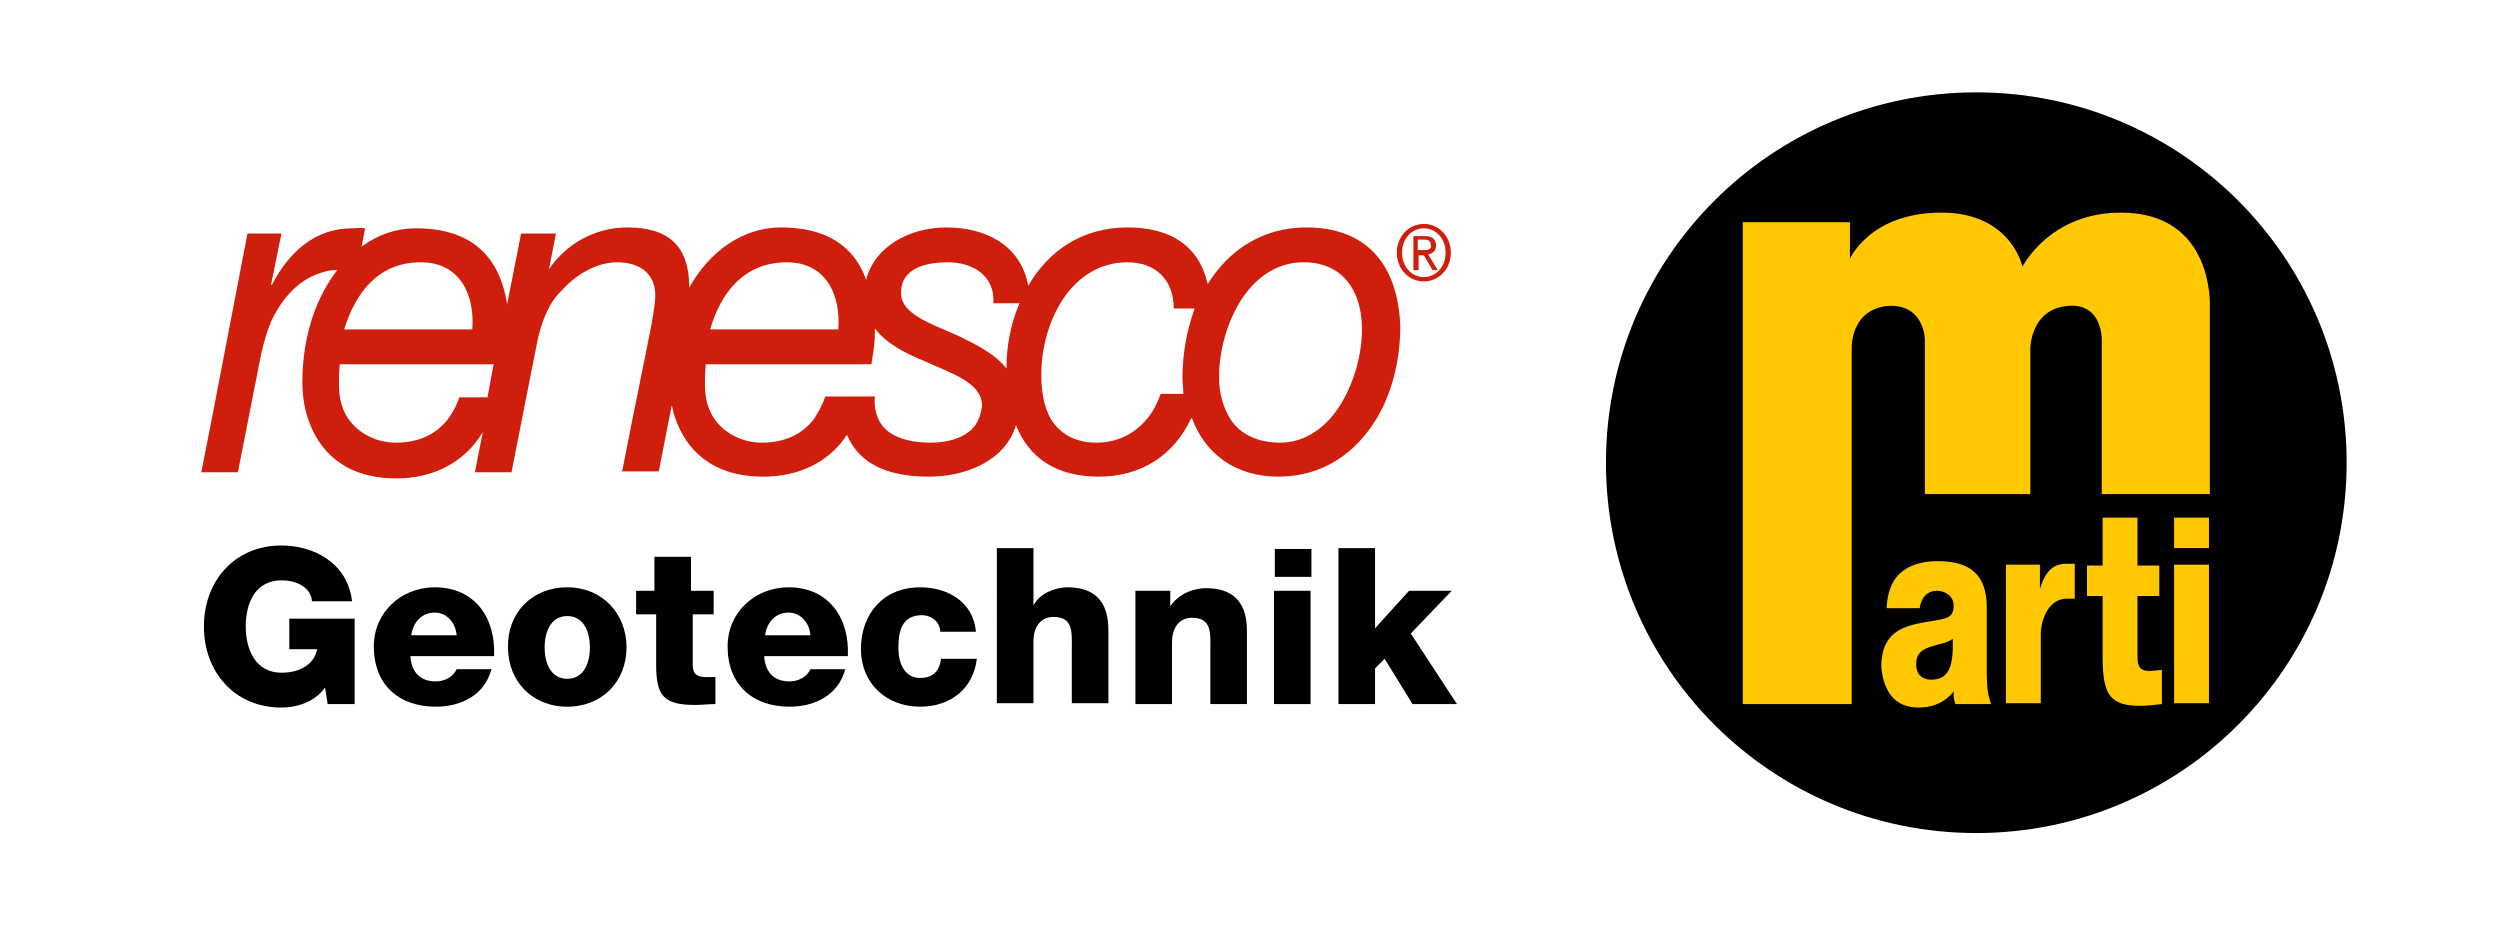 <?xml version="1.0" encoding="utf-8"?>
<!-- Generator: Adobe Illustrator 21.0.0, SVG Export Plug-In . SVG Version: 6.00 Build 0)  -->
<svg version="1.1" xmlns="http://www.w3.org/2000/svg" xmlns:xlink="http://www.w3.org/1999/xlink" x="0px" y="0px"
	 viewBox="0 0 286.9 107.3" style="enable-background:new 0 0 286.9 107.3;" xml:space="preserve">
<style type="text/css">
	.st0{fill-rule:evenodd;clip-rule:evenodd;}
	.st1{fill-rule:evenodd;clip-rule:evenodd;fill:#FFC800;}
	.st2{fill:#FFC800;}
	.st3{fill-rule:evenodd;clip-rule:evenodd;fill:#D01E0D;}
	.st4{fill:#D01E0D;}
	.st5{fill:#B31918;stroke:#E30520;stroke-width:0.292;stroke-miterlimit:3.864;}
</style>
<g id="Ebene_1">
	<g>
		<g>
			<path class="st0" d="M269.3,53.1c0,23.5-19,42.5-42.5,42.5c-23.5,0-42.5-19-42.5-42.5c0-23.5,19-42.5,42.5-42.5
				C250.3,10.6,269.3,29.6,269.3,53.1"/>
			<path class="st1" d="M212.5,80.8V40c0,0-0.2-4.5,4.2-4.9c4.2-0.2,4.2,3.9,4.2,3.9v17.7H233V40c0,0,0-4.6,4.4-4.9
				c3.9-0.3,3.8,3.9,3.8,3.9v17.7h12.4V35.1c0,0,0.5-10.7-10.2-10.7c-8.2,0-11.3,6.2-11.3,6.2s-1.3-6.2-9.3-6.2
				c-8.2,0-10.5,5.3-10.5,5.3v-4.2H200v55.3H212.5"/>
			<path class="st1" d="M234.2,72.9c0-2,1-4.2,3-4.2c0.3,0,0.3,0,0.9,0v-4c-0.4,0-0.7,0-1,0c-1.5,0-2.4,0.9-3,2.9h0v-2.8h-3.9v15.9
				h4V72.9"/>
			<path class="st1" d="M248,76.9c-0.4,0-1,0.1-1.3,0.1c-0.9,0-1.4-0.3-1.4-1.5v-7.1h2.5v-3.5h-2.5v-5.5h-4v5.5h-1.8v3.5h1.8v7
				c0,2.2,0.2,3.6,0.9,4.5l0,0c0.7,0.8,1.7,1.1,3.4,1.1c0.7,0,1.7-0.1,2.5-0.2V76.9"/>
			<rect x="249.5" y="64.8" class="st2" width="4" height="15.9"/>
			<rect x="249.5" y="59.4" class="st2" width="4" height="3.5"/>
			<path class="st1" d="M219.9,76.2c0-1.3,0.8-1.7,1.7-2c0.9-0.3,1.9-0.4,2.5-0.9c0.1,3.3-0.5,4.7-2.5,4.7
				C220.7,78,219.9,77.5,219.9,76.2 M217,79.8c0.8,1,1.9,1.4,3.2,1.4c1.3,0,2.6-0.4,3.6-1.4l0,0c0.2-0.2,0.3-0.3,0.4-0.5
				c0,0.2,0,0.3,0,0.5v0c0,0.3,0.1,0.7,0.2,1h4.1c-0.1-0.3-0.2-0.6-0.3-1v0c-0.2-1-0.2-2.1-0.2-3.1v-7c0-4.5-2.8-5.3-5.7-5.3
				c-1.4,0-2.8,0.3-3.9,1.1c-1.1,0.8-1.8,2.2-1.9,4.3h3.8c0.2-1.3,0.9-2,2-2c0.8,0,1.9,0.5,1.9,1.7c0,1-0.4,1.3-1.1,1.5
				c-2.8,0.7-7.2,0.3-7.2,5.5C216,77.9,216.4,79,217,79.8"/>
		</g>
	</g>
</g>
<g id="Hilfslinien">
</g>
<g id="li">
	<g>
		<path d="M40.6,80.8h-3l-0.3-1.9c-1.2,1.7-3.3,2.3-5,2.3c-5.4,0-8.9-4.1-8.9-9.3c0-5.2,3.5-9.3,8.9-9.3c3.7,0,7.6,2,8.1,6.4h-4.6
			c-0.1-1.5-1.6-2.4-3.5-2.4c-3,0-4.1,2.6-4.1,5.3c0,2.6,1.1,5.3,4.1,5.3c2.3,0,3.8-1.1,4.1-2.7h-3.2V71h7.5V80.8z"/>
		<path d="M47.1,75.3c0.1,1.8,1.1,2.9,2.9,2.9c1,0,2-0.5,2.4-1.4h4c-0.8,3-3.5,4.3-6.4,4.3c-4.2,0-7.1-2.5-7.1-6.9
			c0-4,3.2-6.8,7-6.8c4.6,0,7,3.5,6.8,7.9H47.1z M52.4,72.9c-0.1-1.4-1.1-2.6-2.5-2.6c-1.5,0-2.5,1.1-2.7,2.6H52.4z"/>
		<path d="M65.1,67.4c4,0,6.8,3,6.8,6.9c0,3.9-2.8,6.8-6.8,6.8s-6.8-2.9-6.8-6.8C58.2,70.4,61,67.4,65.1,67.4z M65.1,77.9
			c2,0,2.6-2,2.6-3.6c0-1.6-0.6-3.6-2.6-3.6s-2.6,2-2.6,3.6C62.5,75.9,63.1,77.9,65.1,77.9z"/>
		<path d="M82.1,70.5h-2.6v5.9c0,1,0.6,1.3,1.5,1.3c0.4,0,0.7,0,1.1,0v3.1c-0.8,0-1.5,0.1-2.3,0.1c-3.6,0-4.5-1-4.5-4.6v-5.8H73
			v-2.7h2.1v-3.9h4.2v3.9h2.6V70.5z"/>
		<path d="M87.7,75.3c0.1,1.8,1.1,2.9,2.9,2.9c1,0,2-0.5,2.4-1.4h4c-0.8,3-3.5,4.3-6.4,4.3c-4.2,0-7.1-2.5-7.1-6.9
			c0-4,3.2-6.8,7-6.8c4.6,0,7,3.5,6.8,7.9H87.7z M93,72.9c-0.1-1.4-1.1-2.6-2.5-2.6c-1.5,0-2.5,1.1-2.7,2.6H93z"/>
		<path d="M107.9,72.5c0-1.1-1-1.9-2.1-1.9c-2.4,0-2.7,2-2.7,3.8c0,1.7,0.7,3.4,2.5,3.4c1.5,0,2.2-0.8,2.4-2.2h4.1
			c-0.4,3.5-3.1,5.5-6.5,5.5c-3.9,0-6.8-2.7-6.8-6.6c0-4.1,2.6-7.1,6.8-7.1c3.2,0,6.1,1.7,6.4,5.1H107.9z"/>
		<path d="M114.4,62.9h4.2v6.6h0c0.6-1.3,2.4-2.1,3.9-2.1c4.3,0,4.7,3.1,4.7,5v8.3H123v-6.3c0-1.8,0.2-3.6-2.1-3.6
			c-1.6,0-2.3,1.3-2.3,2.8v7.1h-4.2V62.9z"/>
		<path d="M130.2,67.8h4.1v1.8h0c0.8-1.3,2.5-2.1,4.1-2.1c4.3,0,4.7,3.1,4.7,5v8.3h-4.2v-6.3c0-1.8,0.2-3.6-2.1-3.6
			c-1.6,0-2.3,1.3-2.3,2.8v7.1h-4.2V67.8z"/>
		<path d="M150.5,66.2h-4.2v-3.2h4.2V66.2z M146.2,67.8h4.2v13h-4.2V67.8z"/>
		<path d="M153.6,62.9h4.2v9.2l3.9-4.3h4.9l-4.7,4.9l5.3,8.1h-5.1l-3.2-5.2l-1.1,1.1v4.1h-4.2V62.9z"/>
	</g>
	<g>
		<path class="st3" d="M163.4,31.8c-1.4,0-2.5-1.2-2.5-2.8c0-1.6,1.1-2.8,2.5-2.8c1.4,0,2.5,1.2,2.5,2.8
			C165.9,30.6,164.8,31.8,163.4,31.8L163.4,31.8z M163.4,25.7c-1.7,0-3.1,1.4-3.1,3.3c0,1.9,1.4,3.3,3.1,3.3c1.7,0,3.1-1.4,3.1-3.3
			C166.5,27.1,165.1,25.7,163.4,25.7L163.4,25.7z"/>
		<path class="st3" d="M163.3,28.7h-0.6v-1.2h0.7c0.4,0,0.8,0.1,0.8,0.6C164.3,28.7,163.8,28.7,163.3,28.7L163.3,28.7z M163.9,29.2
			c0.5-0.1,0.9-0.4,0.9-1c0-0.7-0.4-1.1-1.2-1.1h-1.4v3.9h0.6v-1.7h0.6l1,1.7h0.6L163.9,29.2L163.9,29.2z"/>
		<line class="st4" x1="56.8" y1="41.8" x2="56.1" y2="45.6"/>
		<line class="st5" x1="56.8" y1="41.8" x2="56.1" y2="45.6"/>
		<path class="st3" d="M152.6,48.1L152.6,48.1c-1.5,1.6-3.4,2.7-5.7,2.7c-2.6,0-4.6-1-5.7-2.7v0c-0.8-1.3-1.3-2.9-1.3-4.8
			c0-5.7,3.3-13.2,9.7-13.2c4.6,0,6.7,3.4,6.7,7.7C156.3,41.2,155,45.4,152.6,48.1L152.6,48.1z M135.7,43.3c0,0.6,0.1,1.3,0.1,1.9
			h-2.6c-0.4,1.1-0.9,2.1-1.6,2.9v0c-1.4,1.7-3.4,2.7-5.8,2.7c-2.5,0-4.2-1.1-5.2-2.7v0c-0.8-1.4-1.1-3.2-1.1-5.1
			c0-6,3.4-12.9,9.9-12.9c3.2,0,5.3,2,5.3,5.3h2.4C136.2,37.9,135.7,40.6,135.7,43.3L135.7,43.3z M136.5,48.1
			C136.5,48,136.5,48,136.5,48.1L136.5,48.1L136.5,48.1L136.5,48.1z M115.5,42.3c-1.3-1.7-3.4-2.7-5.4-3.7c-3.3-1.5-6.7-2.5-6.7-5
			c0-2.8,2.8-3.5,5.4-3.5c2.9,0,5.4,1.6,5.2,4.7h3C116,37.1,115.5,39.7,115.5,42.3L115.5,42.3z M112.3,48.1L112.3,48.1
			c-0.8,2-3.3,2.7-5.5,2.7c-2.6,0-5.1-0.7-6-2.7v0c-0.3-0.7-0.5-1.5-0.4-2.6l-5.7,0c-0.3,1-0.8,1.8-1.3,2.6v0
			c-1.4,1.8-3.4,2.7-6,2.7c-2.1,0-4.2-1-5.4-2.7v0c-0.7-1-1.1-2.3-1.1-3.9c0-0.8,0-1.6,0.1-2.4H100c0.1-0.7,0.4-2.1,0.4-3.5
			c0-0.2,0-0.4,0-0.6c1.3,1.7,3.4,2.8,5.6,3.7c3.3,1.5,6.7,2.5,6.7,5.2C112.6,47.2,112.5,47.7,112.3,48.1L112.3,48.1z M90.3,30.1
			c4.6,0,6.2,3.9,5.9,7.7H81.5C82.7,33.6,85.4,30.1,90.3,30.1L90.3,30.1z M56.1,45.6h-3.4c-0.3,1-0.8,1.8-1.3,2.5v0
			c-1.4,1.8-3.4,2.7-6,2.7c-2.1,0-4.2-1-5.4-2.7v0c-0.7-1-1.1-2.3-1.1-3.9c0-0.8,0-1.6,0.1-2.4h17.8L56.1,45.6L56.1,45.6z
			 M48.3,30.1c4.6,0,6.2,3.9,5.9,7.7H39.5C40.8,33.6,43.4,30.1,48.3,30.1L48.3,30.1z M149.9,26.1c-5,0-8.9,2.6-11.3,6.5
			c-1-4.4-4.3-6.5-9.2-6.5c-5.2,0-9.1,2.7-11.4,6.7c-0.9-4.9-5.2-6.7-9.4-6.7c-4.1,0-8.2,2.1-9.2,6c-1.4-3.9-4.6-6-9.8-6
			c-4.2,0-8.1,2.6-10.5,6.9c0-4.7-2.3-6.9-7.1-6.9c-3.5,0-6.9,1.7-9,4.8H63l0.8-4.1h-4l-1.6,8.1c-0.9-5.6-4.2-8.7-10.5-8.7
			c-2.2,0-4.3,0.7-6.2,2.1l0.4-2.1c-0.5-0.1-1,0-1.5,0c-4.3,0-7.3,2.8-9.2,6.5h-0.1l1.2-5.9h-3.9l-4.1,21.3l-1.2,6.1h4.2l1.2-6.1
			l1.2-6.1c0.4-2.1,1-4.7,2.1-6.4c1.3-2.2,3.1-3.8,5.4-4.4c0.6-0.2,1-0.2,1.5-0.2c-2.4,3.1-4,7.5-4,12.9c0,1.4,0.2,2.9,0.7,4.3v0
			c1.2,3.5,4.1,6.7,10.1,6.7c4.2,0,7.8-1.8,9.9-5.3l-0.9,4.6h4.2l1.2-6.1l1.8-9.1c0.5-2.2,1.3-4.3,2.8-5.7c1.6-1.8,4-3.2,6.3-3.2
			c2.5,0,4.4,1.2,4.4,3.8c0,1-0.4,3.2-0.6,4.2l-2,9.9l-1.2,6.1h4.2l1.2-6.1l0.3-1.5c0.1,0.5,0.2,1,0.4,1.5v0
			c1.2,3.5,4.1,6.7,10.1,6.7c4,0,7.5-1.6,9.6-4.8c1.5,3.6,5.1,4.8,9.4,4.8c4.1,0,8.7-1.7,10-5.9c1.5,3.8,4.7,5.9,9.5,5.9
			c4.8,0,8.6-2.4,10.6-6.7l0.1,0c1.5,4.1,5,6.7,9.9,6.7c5.1,0,8.9-2.7,11.3-6.7c1.8-3,2.7-6.8,2.7-10.6
			C160.4,30.2,156.7,26.1,149.9,26.1L149.9,26.1z"/>
	</g>
</g>
</svg>
